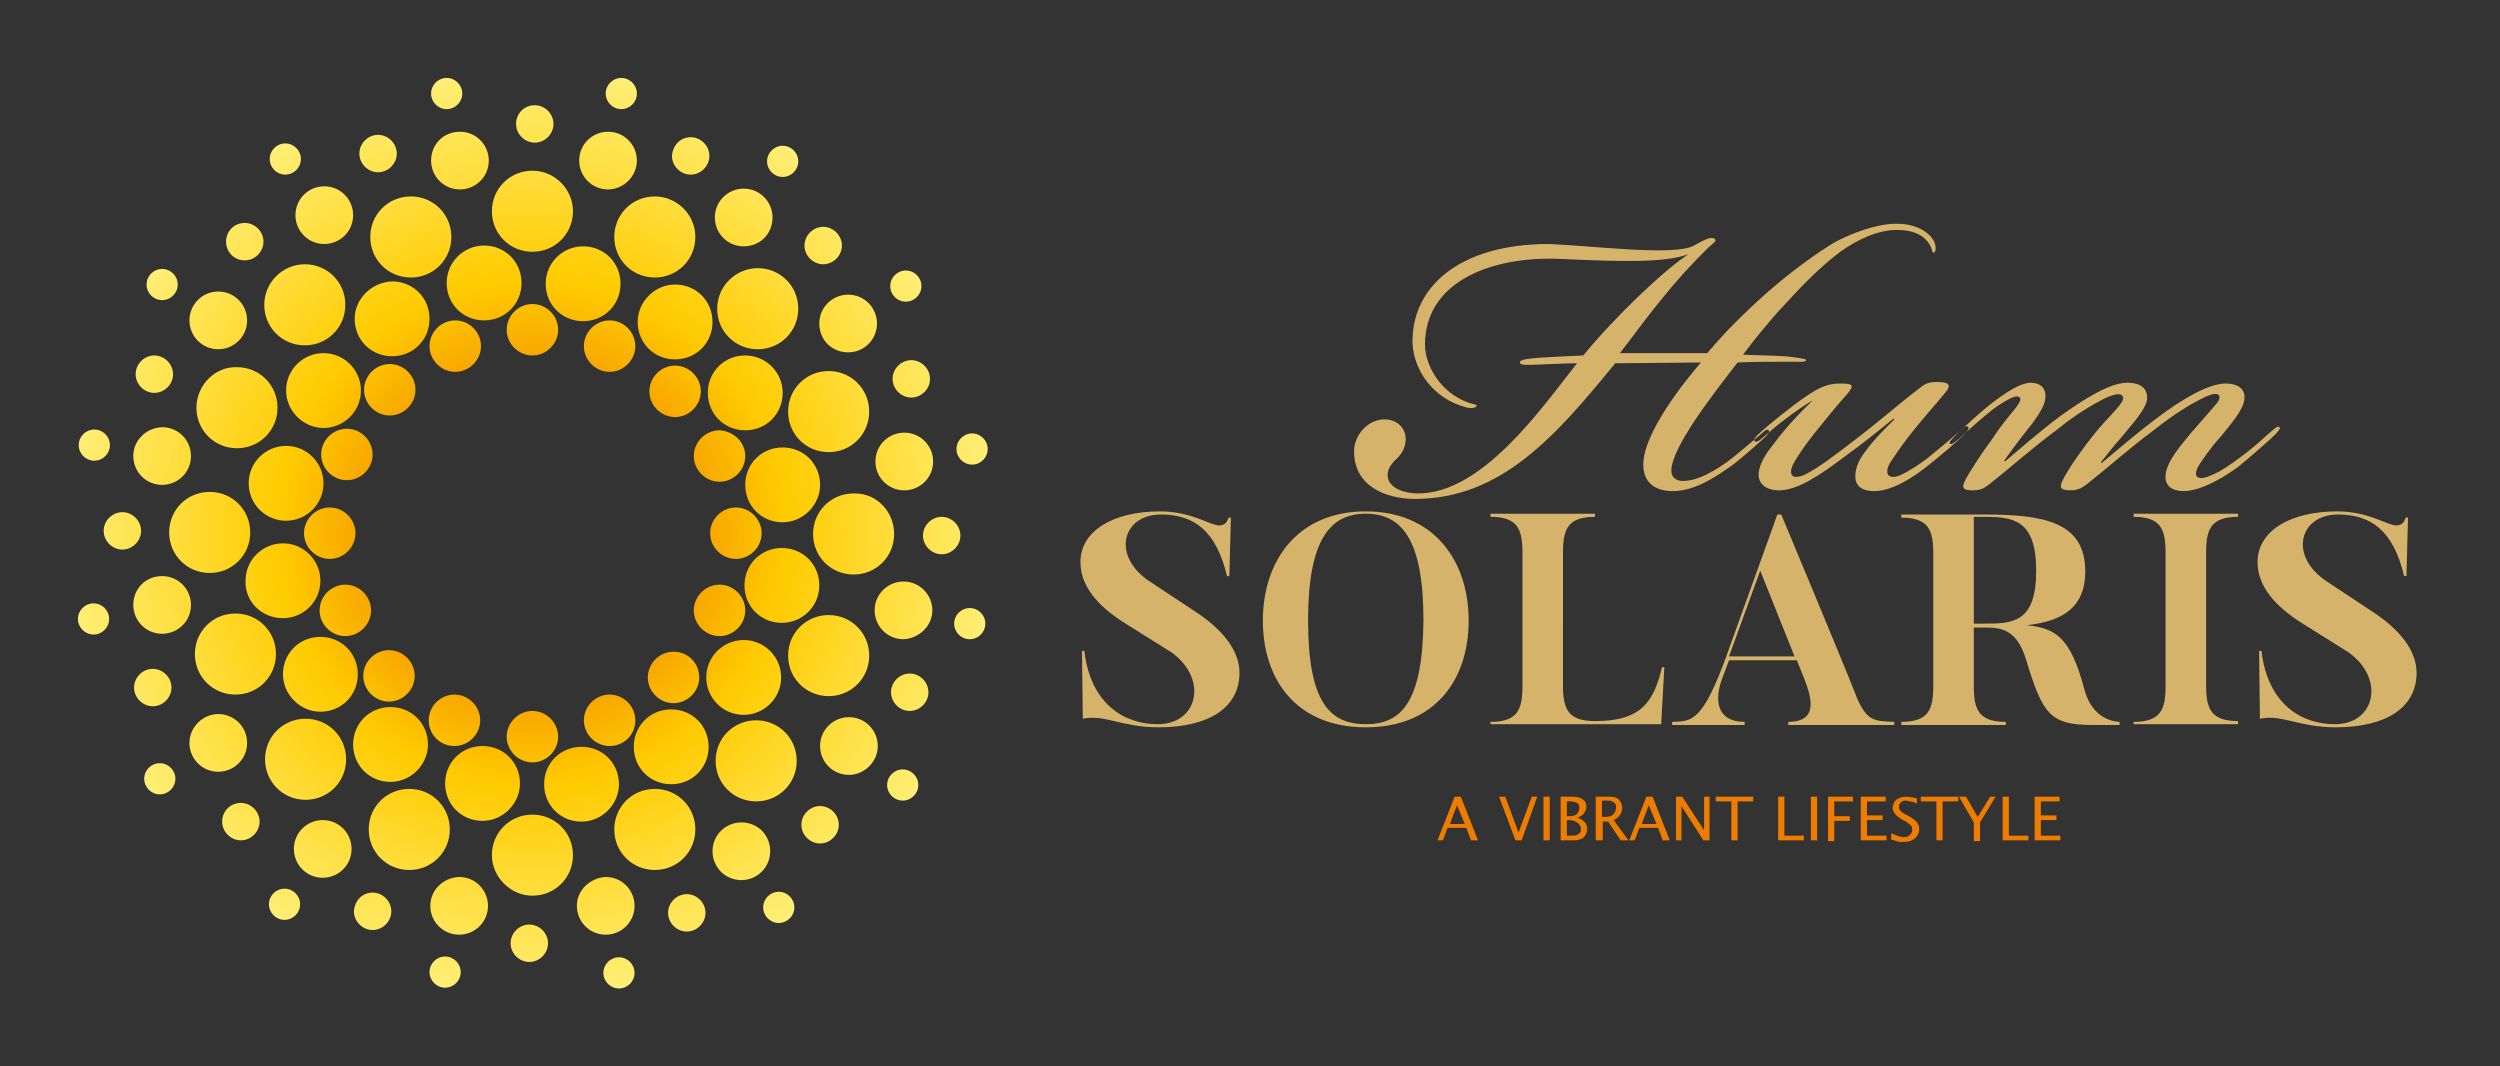 <?xml version="1.0" encoding="utf-8"?>
<!-- Generator: Adobe Illustrator 28.0.0, SVG Export Plug-In . SVG Version: 6.00 Build 0)  -->
<svg version="1.1" id="Layer_1" xmlns="http://www.w3.org/2000/svg" xmlns:xlink="http://www.w3.org/1999/xlink" x="0px" y="0px"
	 viewBox="0 0 320.7 136.8" style="enable-background:new 0 0 320.7 136.8;" xml:space="preserve">
<rect x="0" y="0" width="320.7" height="136.8" fill="#333333" stroke="none"/>
<style type="text/css">
	.st0{fill-rule:evenodd;clip-rule:evenodd;fill:#EE7C00;}
	.st1{fill-rule:evenodd;clip-rule:evenodd;fill:#D6B36A;}
	.st2{fill-rule:evenodd;clip-rule:evenodd;fill:url(#SVGID_1_);}
</style>
<g>
	<g>
		<path class="st0" d="M184.4,107.8l2.2-5.6h0.8l2.2,5.6h-0.9l-0.6-1.6h-2.4l-0.6,1.6H184.4L184.4,107.8z M186,105.7h1.9l-1-2.4
			L186,105.7L186,105.7z M194.4,107.8l-2.1-5.6h0.8l1.7,4.6l1.7-4.6h0.7l-2,5.6H194.4L194.4,107.8z M198,107.8v-5.6h0.8v5.6H198
			L198,107.8z M200.2,107.8v-5.6h1.5c0.6,0,1.1,0.1,1.4,0.4c0.3,0.2,0.4,0.5,0.4,0.9c0,0.3-0.1,0.5-0.3,0.8
			c-0.2,0.3-0.5,0.5-0.9,0.6c0.4,0.1,0.6,0.2,0.8,0.4c0.2,0.1,0.3,0.3,0.4,0.5c0.1,0.2,0.1,0.4,0.1,0.6c0,0.3-0.1,0.5-0.2,0.7
			c-0.1,0.2-0.3,0.4-0.5,0.5c-0.2,0.1-0.6,0.2-1,0.2H200.2L200.2,107.8z M201,107.2h0.2c0.6,0,0.9,0,1.1-0.1
			c0.2-0.1,0.3-0.2,0.4-0.3c0.1-0.1,0.1-0.3,0.1-0.5c0-0.3-0.2-0.6-0.5-0.8c-0.3-0.2-0.7-0.3-1.1-0.3H201V107.2L201,107.2z
			 M201,104.7h0.3c0.5,0,0.8-0.1,1-0.3c0.2-0.2,0.3-0.5,0.3-0.8c0-0.3-0.1-0.5-0.3-0.6c-0.2-0.1-0.5-0.2-1-0.2H201V104.7L201,104.7z
			 M204.7,107.8v-5.6h1.7c0.6,0,1.1,0.1,1.3,0.4c0.2,0.3,0.4,0.6,0.4,1c0,0.2,0,0.4-0.1,0.6c-0.1,0.2-0.2,0.4-0.4,0.6
			c-0.2,0.2-0.4,0.3-0.6,0.4l1.9,2.6h-1l-1.6-2.4h-0.7v2.4H204.7L204.7,107.8z M205.5,104.8h0.3c0.6,0,1-0.1,1.2-0.4
			c0.2-0.2,0.3-0.5,0.3-0.8c0-0.2,0-0.3-0.1-0.5c-0.1-0.1-0.2-0.2-0.4-0.3c-0.2-0.1-0.4-0.1-0.8-0.1h-0.5V104.8L205.5,104.8z
			 M209,107.8l2.2-5.6h0.8l2.2,5.6h-0.9l-0.6-1.6h-2.4l-0.6,1.6H209L209,107.8z M210.6,105.7h1.9l-1-2.4L210.6,105.7L210.6,105.7z
			 M215,107.8v-5.6h0.8l2.8,4.3v-4.3h0.7v5.6h-0.8l-2.8-4.4v4.4H215L215,107.8z M222.1,107.8v-5h-2v-0.6h4.8v0.6h-2v5H222.1
			L222.1,107.8z M228.1,107.8v-5.6h0.8v5h2.5v0.6H228.1L228.1,107.8z M232.3,107.8v-5.6h0.8v5.6H232.3L232.3,107.8z M234.5,107.8
			v-5.6h3.2v0.6h-2.4v1.9h2v0.6h-2v2.6H234.5L234.5,107.8z M238.7,107.8v-5.6h3.2v0.6h-2.4v1.8h2v0.6h-2v2h2.5v0.6H238.7
			L238.7,107.8z M242.6,107.7v-0.8c0.5,0.2,0.8,0.3,1,0.4c0.2,0,0.4,0.1,0.6,0.1c0.3,0,0.6-0.1,0.8-0.3c0.2-0.2,0.3-0.4,0.3-0.6
			c0-0.2,0-0.4-0.1-0.5c-0.1-0.2-0.3-0.3-0.7-0.6l-0.4-0.2c-0.5-0.3-0.9-0.6-1-0.8c-0.2-0.2-0.3-0.5-0.3-0.8c0-0.3,0.1-0.5,0.2-0.7
			c0.1-0.2,0.3-0.4,0.6-0.5c0.2-0.1,0.5-0.2,0.9-0.2c0.4,0,0.9,0.1,1.4,0.2v0.7c-0.4-0.2-0.7-0.3-0.9-0.3c-0.2,0-0.3-0.1-0.5-0.1
			c-0.3,0-0.6,0.1-0.7,0.3c-0.2,0.2-0.2,0.3-0.2,0.5c0,0.1,0,0.2,0.1,0.4c0.1,0.1,0.2,0.2,0.3,0.3c0.1,0.1,0.3,0.2,0.5,0.3l0.4,0.2
			c0.5,0.3,0.9,0.6,1,0.8c0.2,0.2,0.3,0.5,0.3,0.9c0,0.4-0.2,0.8-0.5,1.1c-0.3,0.3-0.8,0.5-1.5,0.5c-0.2,0-0.4,0-0.6,0
			C243.3,107.9,243,107.8,242.6,107.7L242.6,107.7z M248.4,107.8v-5h-2v-0.6h4.8v0.6h-2v5H248.4L248.4,107.8z M253.2,107.8v-2.3
			l-1.9-3.3h0.9l1.5,2.6l1.6-2.6h0.7l-2,3.3v2.4H253.2L253.2,107.8z M256.9,107.8v-5.6h0.8v5h2.5v0.6H256.9L256.9,107.8z M261,107.8
			v-5.6h3.2v0.6h-2.4v1.8h2v0.6h-2v2h2.5v0.6H261z"/>
		<path class="st1" d="M148.6,93.3c6.6,0,10.4-2.6,10.4-7c0-2.8-2.1-5.5-5.6-7.8l-5.9-3.9c-5-3.3-3.5-8.6,1.4-8.6
			c4.2,0,7.1,2,8.5,7.9h0.3l0.2-7.5h-0.3c-0.2,0.6-0.5,1-1.2,1c-1.2,0-3.5-1.8-7.6-1.8c-6,0-10.2,2.5-10.2,6.5c0,3,2.1,5.6,5.8,7.9
			l5.9,3.7c4.7,3.4,3.4,9.2-1.8,9.2c-4.3,0-8.6-2.6-9.4-9.4h-0.3l0.1,8.7C141.7,91.6,143.9,93.3,148.6,93.3L148.6,93.3z M175.2,93.3
			c8.8,0,13.2-6,13.2-13.7c0-7.6-4.4-14-13.2-14c-8.8,0-13.2,6.4-13.2,14C162,87.3,166.4,93.3,175.2,93.3L175.2,93.3z M175.2,92.9
			c-4.6,0-7.4-2.8-7.4-13.3c0-10.5,2.9-13.7,7.4-13.7c4.5,0,7.4,3.1,7.4,13.7C182.5,90.2,179.7,92.9,175.2,92.9L175.2,92.9z
			 M191.2,92.9h21.9l0.4-7.3h-0.3c-1.1,4.7-2.9,6.9-8.6,6.9c-3.5,0-4.1-1.6-4.1-4.6V70.9c0-3,0.6-4.6,4.1-4.6v-0.4h-13.4v0.4
			c3.5,0,4.1,1.6,4.1,4.6v17.1c0,3-0.6,4.6-4.1,4.6V92.9L191.2,92.9z M238.2,89.5c0,0-0.3-1-9.7-23.5H228l-6.3,17.5
			c-3.3,9.3-4.7,9-7.2,9.1v0.4h9.3v-0.4c-3.8,0-3.8-3.1-2.9-5.5l0.9-2.4h8.7l1,2.5c0.8,2.1,1.9,5.4-2.1,5.4v0.4H243v-0.4
			C240.4,92.5,239.5,92.5,238.2,89.5L238.2,89.5z M221.8,84.2l4-11l4.4,11H221.8L221.8,84.2z M267.4,88.5c-1.8-6.9-3.8-7.9-7.4-8.3
			c4.6-0.5,7.5-2.3,7.5-6.9c0-6.4-5.4-7.3-13-7.3h-10.6v0.4c3.5,0,4.1,1.6,4.1,4.6v17c0,3-0.6,4.6-4.1,4.6v0.4h13.4v-0.4
			c-3.5,0-4.1-1.6-4.1-4.6v-7.5h1.4c2.1,0,4.1,0.2,5.3,4.1c2.1,6.9,3,8.4,8.5,8.4h3.5v-0.4C270.1,92.5,268.2,91.4,267.4,88.5
			L267.4,88.5z M254.5,80h-1.3V66.3h1.3c3.7,0,6.7,0.3,6.7,6.9C261.2,79.9,258.2,80,254.5,80L254.5,80z M273.7,92.9h13.4v-0.4
			c-3.5,0-4.1-1.6-4.1-4.6V70.9c0-3,0.6-4.6,4.1-4.6v-0.4h-13.4v0.4c3.5,0,4.1,1.6,4.1,4.6v17.1c0,3-0.6,4.6-4.1,4.6V92.9
			L273.7,92.9z M299.6,93.3c6.6,0,10.4-2.6,10.4-7c0-2.8-2.1-5.5-5.6-7.8l-5.9-3.9c-5-3.3-3.5-8.6,1.4-8.6c4.2,0,7.1,2,8.5,7.9h0.3
			l0.2-7.5h-0.3c-0.2,0.6-0.5,1-1.2,1c-1.2,0-3.5-1.8-7.6-1.8c-6,0-10.2,2.5-10.2,6.5c0,3,2.1,5.6,5.8,7.9l5.9,3.7
			c4.7,3.4,3.4,9.2-1.8,9.2c-4.3,0-8.6-2.6-9.4-9.4h-0.3l0.1,8.7C292.7,91.6,294.9,93.3,299.6,93.3z"/>
		<path class="st1" d="M216.6,32.6c-3.2,2.1-9.4,8-13.5,13c-2.3,0.1-4.4,0.2-5.8,0.3c-1.1,0.1-2.2,0.2-2.3,0.5
			c-0.2,0.5,0.9,0.4,1.5,0.4c2.7-0.1,4.5-0.2,5.8-0.2c-4.5,5.7-12.1,16.7-20.4,16.7c-1.6,0-3.8-0.6-3.9-2.3c0-0.7,0.3-1.3,1-2
			c0.7-0.6,1.2-1.4,1.3-2.3c0.2-1.6-0.9-2.8-2.5-2.9c-2.3-0.1-4.1,2-4.1,4.1c0,4.5,4.1,6.1,7.8,6.1c11.1,0,18.1-8.1,25.7-17.4
			l11-0.1c-2,2.3-7.4,9-7.4,13.1c0,2.3,1.5,3.4,3.8,3.4c3.1,0,6.1-2.3,7.3-3.1c1.3-0.9,3.5-2.9,4.5-3.8c0.5-0.5,0.6-0.7,0.5-0.9
			c-0.2-0.2-0.5,0-0.9,0.4c-1.2,1-3.4,2.9-4.5,3.7c-2.4,1.7-4.2,2.4-5.6,2.4c-0.8,0-1.5-0.4-1.5-1.3c0-2.9,5-9.4,8.5-13.9
			c1.8-0.1,4.4-0.1,7.1-0.1c0.5,0,1.7,0.1,1.7-0.2c0-0.2-1.2-0.3-1.8-0.4c-1.4-0.2-4.2-0.2-6.3-0.3c1.1-1.5,3.4-4.4,5.5-6.6
			c3.1-3.4,5.1-5.2,7.1-6.7c2-1.4,4.6-2.7,7.1-2.7c2.5,0,3.8,0.9,4.4,2.2c0.2,0.5,0.2,0.8,0.4,0.7c0.2-0.1,0.3-0.5,0.1-1.2
			c-0.4-1.1-2-2.5-4.9-2.5c-2.6,0-5.7,1.2-7.8,2.3c-2.1,1.2-6.2,4.1-9.9,7.5c-3.8,3.5-5.3,5.3-6.6,6.8h-11.2
			c1.5-1.9,3.1-4.2,5.5-7.1c2-2.5,3.7-4.3,5.6-6.2c0.8-0.8,1.5-1.1,1-1.4c-0.5-0.3-1.5,0.3-2.6,0.9c-2.5,1.4-13.2,0-18.6-0.2
			C187,31.3,181,37,181.2,44.1c0.2,3.5,2.7,7,6.7,8.1c0.5,0.2,1.4,0.2,1.5-0.1c0.1-0.2-0.2-0.2-0.9-0.4c-3.8-1.3-5.7-4.9-5.7-7.5
			c0-7.8,8-11.3,17.1-11C208.3,33.6,213.7,33.7,216.6,32.6L216.6,32.6z M232.5,51.4c-0.5,0.2-2.2,1.4-3.4,2.3
			c-1.2,0.9-2,1.6-2.8,2.3c-0.6,0.5-0.9,0.8-1.2,0.6c-0.2-0.2,0-0.5,0.9-1.3c0.9-0.8,3.7-3.1,5.6-4.4c2-1.4,3.1-1.7,4.5-1.7
			c1.6,0,1.8,0.2,0.9,1.3c-1,1.1-2.5,2.9-4.1,4.9c-1.3,1.6-2.5,3.4-2.9,4.2c-0.3,0.6-0.3,1.2-0.1,1.4c0.3,0.3,1,0.2,1.8-0.2
			c1.7-0.9,3.4-2.2,5.9-4.1c3.8-2.9,6-4.9,8.5-6.8c0.6-0.5,1.1-0.9,2.3-0.9c1.3,0,2.1,0.2,1.2,1.3c-1.4,1.7-2.6,3-4.2,5
			c-1.3,1.6-2.3,3.1-2.9,4c-0.5,0.8-0.5,1.5-0.2,1.7c0.4,0.3,1,0.2,1.8-0.2c0.8-0.4,2.3-1.3,3.5-2.3c1.6-1.3,2.9-2.4,3.8-3.2
			c0.5-0.5,0.9-0.8,1.1-0.5c0.2,0.2-0.4,0.8-0.6,1c-0.9,0.9-2.9,2.6-4.8,4.1c-1.4,1.1-4.2,3.1-6.7,3.1c-1.6,0-2.4-0.7-2.4-1.9
			c0-1.1,0.5-2.2,1.3-3.2c0.9-1.3,2.3-2.7,3.7-4.1l-0.1-0.1c-1.6,1.3-4.2,3.4-6.3,4.9c-3.2,2.4-6,4.3-8.4,4.3
			c-1.6,0-2.7-0.8-2.6-2.2c0.1-1.1,0.8-2.3,1.5-3.2C228.5,55.6,230.1,53.7,232.5,51.4L232.5,51.4z M255.4,51.8
			c-1.4,1.1-3.1,2.7-4.1,3.6c-0.9,0.9-1.3,1.3-1.2,1.5c0.2,0.2,0.5,0,1.3-0.7c1.1-1,2.3-2.1,3.4-3c0.9-0.8,2.1-1.6,3.1-2.1
			c0.5-0.2,0.9-0.4,1.2-0.1c0.2,0.2,0,0.6-0.5,1.3c-0.9,1.1-2,2.4-3.1,4.1c-1.2,1.6-2.9,4.2-3.4,5.2c-0.6,1.1-0.1,1.3,1,1.3
			c0.9,0,1.3-0.2,2-0.7c3.4-2.7,5.3-4.5,8.8-7.1c2.3-1.9,4.7-3.3,6.1-4c0.9-0.4,1.5-0.6,2-0.5c0.5,0.2,0.4,0.7,0.1,1.1
			c-0.5,0.8-2,2.2-3.3,3.8c-1.4,1.7-3.4,4.5-4.2,6.1c-0.5,1-0.2,1.3,1,1.3c0.8,0,1.3-0.2,2-0.7c3.4-2.7,5.3-4.5,8.8-7.1
			c2.5-2,4.7-3.3,6.1-4c0.8-0.4,1.6-0.7,2-0.5c0.4,0.2,0.2,0.7-0.1,1.1c-1,1.2-2.1,2.4-3.3,3.8c-1.3,1.6-3.2,3.7-3.3,5.5
			c-0.1,1.3,0.8,2,2.3,2c2.4,0,5.5-2,7-3.1c1.6-1.3,4-3.4,4.7-4.1c0.5-0.5,0.8-0.9,0.6-1c-0.2-0.2-0.5,0.1-1,0.5
			c-0.9,0.8-2.4,2.2-3.8,3.2c-1.7,1.3-2.8,2-3.8,2.4c-0.6,0.3-1.5,0.6-1.9,0.3c-0.3-0.2-0.3-0.8,0.3-1.7c0.5-0.7,1.3-2,2.6-3.4
			c1.3-1.6,2.9-3.4,3.1-4.8c0.2-1.3-0.7-2.1-2.4-2.1c-2.3,0-5.8,2.2-8.5,4.2c-2.7,2-5.6,4.5-7.4,6l-0.1-0.1c0.7-0.9,1.5-1.9,2.8-3.4
			c1.3-1.6,2.8-3.2,3.1-4.5c0.2-1.3-0.5-2.3-2.5-2.3c-2.3,0-5.7,2.2-8.5,4.2c-2.7,2-5.3,4.3-7.2,5.9l-0.1-0.1
			c0.9-1.3,2.5-3.4,3.7-4.9c1-1.4,1.6-2.4,1.6-3.4c0-0.9-0.5-1.7-2-1.7C259.1,49.2,257.5,50.2,255.4,51.8z"/>
	</g>
	<radialGradient id="SVGID_1_" cx="68.351" cy="68.421" r="61.177" gradientUnits="userSpaceOnUse">
		<stop  offset="0" style="stop-color:#F9BC00"/>
		<stop  offset="0.21" style="stop-color:#F08400"/>
		<stop  offset="0.53" style="stop-color:#FFCB00"/>
		<stop  offset="1" style="stop-color:#FFF17E"/>
	</radialGradient>
	<path class="st2" d="M117.8,100.7c0-1.1-0.9-2-2-2c-1.1,0-2,0.9-2,2c0,1.1,0.9,2,2,2C116.9,102.7,117.8,101.8,117.8,100.7
		L117.8,100.7z M126.4,80c0-1.1-0.9-2-2-2c-1.1,0-2,0.9-2,2c0,1.1,0.9,2,2,2C125.5,82,126.4,81.1,126.4,80L126.4,80z M118.2,36.7
		c0,1.1-0.9,2-2,2c-1.1,0-2-0.9-2-2c0-1.1,0.9-2,2-2C117.3,34.7,118.2,35.6,118.2,36.7L118.2,36.7z M126.7,57.6c0,1.1-0.9,2-2,2
		c-1.1,0-2-0.9-2-2c0-1.1,0.9-2,2-2C125.8,55.6,126.7,56.5,126.7,57.6L126.7,57.6z M99.9,118.4c-1.1,0-2-0.9-2-2c0-1.1,0.9-2,2-2
		c1.1,0,2,0.9,2,2C101.9,117.5,101,118.4,99.9,118.4L99.9,118.4z M79.4,126.8c-1.1,0-2-0.9-2-2c0-1.1,0.9-2,2-2c1.1,0,2,0.9,2,2
		C81.4,125.9,80.5,126.8,79.4,126.8L79.4,126.8z M36.5,118c1.1,0,2-0.9,2-2c0-1.1-0.9-2-2-2c-1.1,0-2,0.9-2,2
		C34.5,117.1,35.4,118,36.5,118L36.5,118z M57.1,126.7c1.1,0,2-0.9,2-2c0-1.1-0.9-2-2-2c-1.1,0-2,0.9-2,2
		C55.1,125.8,56,126.7,57.1,126.7L57.1,126.7z M18.5,99.9c0-1.1,0.9-2,2-2c1.1,0,2,0.9,2,2c0,1.1-0.9,2-2,2
		C19.4,101.9,18.5,101,18.5,99.9L18.5,99.9z M10,79.4c0-1.1,0.9-2,2-2s2,0.9,2,2c0,1.1-0.9,2-2,2S10,80.5,10,79.4L10,79.4z
		 M18.8,36.5c0,1.1,0.9,2,2,2c1.1,0,2-0.9,2-2c0-1.1-0.9-2-2-2C19.7,34.5,18.8,35.4,18.8,36.5L18.8,36.5z M10.1,57.1
		c0,1.1,0.9,2,2,2c1.1,0,2-0.9,2-2c0-1.1-0.9-2-2-2C11,55.1,10.1,56,10.1,57.1L10.1,57.1z M31.4,28.6c1.3,0,2.4,1.1,2.4,2.4
		c0,1.3-1.1,2.4-2.4,2.4C30,33.4,29,32.3,29,31C29,29.7,30,28.6,31.4,28.6L31.4,28.6z M19.8,45.6c1.3,0,2.4,1.1,2.4,2.4
		c0,1.3-1.1,2.4-2.4,2.4c-1.3,0-2.4-1.1-2.4-2.4C17.4,46.7,18.5,45.6,19.8,45.6L19.8,45.6z M15.7,65.7c1.3,0,2.4,1.1,2.4,2.4
		c0,1.3-1.1,2.4-2.4,2.4c-1.3,0-2.4-1.1-2.4-2.4C13.3,66.8,14.4,65.7,15.7,65.7L15.7,65.7z M19.6,85.8c1.3,0,2.4,1.1,2.4,2.4
		c0,1.3-1.1,2.4-2.4,2.4c-1.3,0-2.4-1.1-2.4-2.4C17.2,86.9,18.3,85.8,19.6,85.8L19.6,85.8z M30.9,103c1.3,0,2.4,1.1,2.4,2.4
		c0,1.3-1.1,2.4-2.4,2.4s-2.4-1.1-2.4-2.4C28.5,104,29.6,103,30.9,103L30.9,103z M47.8,114.5c1.3,0,2.4,1.1,2.4,2.4
		c0,1.3-1.1,2.4-2.4,2.4c-1.3,0-2.4-1.1-2.4-2.4C45.5,115.5,46.5,114.5,47.8,114.5L47.8,114.5z M67.9,118.6c1.3,0,2.4,1.1,2.4,2.4
		c0,1.3-1.1,2.4-2.4,2.4s-2.4-1.1-2.4-2.4C65.5,119.7,66.6,118.6,67.9,118.6L67.9,118.6z M88.1,114.7c1.3,0,2.4,1.1,2.4,2.4
		c0,1.3-1.1,2.4-2.4,2.4c-1.3,0-2.4-1.1-2.4-2.4C85.7,115.8,86.8,114.7,88.1,114.7L88.1,114.7z M105.2,103.4c1.3,0,2.4,1.1,2.4,2.4
		c0,1.3-1.1,2.4-2.4,2.4c-1.3,0-2.4-1.1-2.4-2.4C102.8,104.5,103.9,103.4,105.2,103.4L105.2,103.4z M116.7,86.4
		c1.3,0,2.4,1.1,2.4,2.4c0,1.3-1.1,2.4-2.4,2.4c-1.3,0-2.4-1.1-2.4-2.4C114.3,87.5,115.4,86.4,116.7,86.4L116.7,86.4z M120.8,66.3
		c1.3,0,2.4,1.1,2.4,2.4c0,1.3-1.1,2.4-2.4,2.4c-1.3,0-2.4-1.1-2.4-2.4C118.4,67.4,119.5,66.3,120.8,66.3L120.8,66.3z M116.9,46.2
		c1.3,0,2.4,1.1,2.4,2.4c0,1.3-1.1,2.4-2.4,2.4c-1.3,0-2.4-1.1-2.4-2.4C114.5,47.3,115.6,46.2,116.9,46.2L116.9,46.2z M105.6,29.1
		c1.3,0,2.4,1.1,2.4,2.4c0,1.3-1.1,2.4-2.4,2.4c-1.3,0-2.4-1.1-2.4-2.4C103.2,30.2,104.3,29.1,105.6,29.1L105.6,29.1z M88.6,17.6
		c1.3,0,2.4,1.1,2.4,2.4c0,1.3-1.1,2.4-2.4,2.4c-1.3,0-2.4-1.1-2.4-2.4C86.3,18.6,87.3,17.6,88.6,17.6L88.6,17.6z M100.4,18.7
		c-1.1,0-2,0.9-2,2c0,1.1,0.9,2,2,2c1.1,0,2-0.9,2-2C102.4,19.6,101.5,18.7,100.4,18.7L100.4,18.7z M79.7,10c-1.1,0-2,0.9-2,2
		c0,1.1,0.9,2,2,2c1.1,0,2-0.9,2-2C81.7,10.9,80.8,10,79.7,10L79.7,10z M119.6,78.3c0-2-1.6-3.7-3.7-3.7c-2,0-3.7,1.6-3.7,3.7
		c0,2,1.6,3.7,3.7,3.7C117.9,81.9,119.6,80.3,119.6,78.3L119.6,78.3z M112.6,95.7c0-2-1.6-3.7-3.7-3.7c-2,0-3.7,1.6-3.7,3.7
		c0,2,1.6,3.7,3.7,3.7C110.9,99.4,112.6,97.7,112.6,95.7L112.6,95.7z M119.7,59.2c0-2-1.6-3.7-3.7-3.7c-2,0-3.7,1.6-3.7,3.7
		c0,2,1.6,3.7,3.7,3.7C118,62.9,119.7,61.3,119.7,59.2L119.7,59.2z M112.5,41.5c0-2-1.6-3.7-3.7-3.7c-2,0-3.7,1.6-3.7,3.7
		s1.6,3.7,3.7,3.7C110.9,45.2,112.5,43.5,112.5,41.5L112.5,41.5z M99.1,27.9c0-2-1.6-3.7-3.7-3.7c-2,0-3.7,1.6-3.7,3.7
		c0,2,1.6,3.7,3.7,3.7C97.5,31.6,99.1,30,99.1,27.9L99.1,27.9z M81.7,20.6c0-2-1.6-3.7-3.7-3.7c-2,0-3.7,1.6-3.7,3.7
		c0,2,1.6,3.7,3.7,3.7C80,24.3,81.7,22.6,81.7,20.6L81.7,20.6z M17.1,58.5c0,2,1.6,3.7,3.7,3.7c2,0,3.7-1.6,3.7-3.7
		c0-2-1.6-3.7-3.7-3.7C18.7,54.9,17.1,56.5,17.1,58.5L17.1,58.5z M24.3,41.1c0,2,1.6,3.7,3.7,3.7c2,0,3.7-1.6,3.7-3.7
		c0-2-1.6-3.7-3.7-3.7C25.9,37.4,24.3,39.1,24.3,41.1L24.3,41.1z M17.1,77.6c0,2,1.6,3.7,3.7,3.7c2,0,3.7-1.6,3.7-3.7
		c0-2-1.6-3.7-3.7-3.7C18.7,73.9,17.1,75.5,17.1,77.6L17.1,77.6z M24.3,95.3c0,2,1.6,3.7,3.7,3.7c2,0,3.7-1.6,3.7-3.7
		S30,91.6,28,91.6C26,91.6,24.3,93.3,24.3,95.3L24.3,95.3z M37.7,108.9c0,2,1.6,3.7,3.7,3.7c2,0,3.7-1.6,3.7-3.7
		c0-2-1.6-3.7-3.7-3.7C39.4,105.2,37.7,106.8,37.7,108.9L37.7,108.9z M55.2,116.2c0,2,1.6,3.7,3.7,3.7c2,0,3.7-1.6,3.7-3.7
		c0-2-1.6-3.7-3.7-3.7C56.8,112.6,55.2,114.2,55.2,116.2L55.2,116.2z M37.9,27.6c0,2,1.6,3.7,3.7,3.7c2,0,3.7-1.6,3.7-3.7
		c0-2-1.6-3.7-3.7-3.7C39.5,23.9,37.9,25.6,37.9,27.6L37.9,27.6z M55.3,20.6c0,2,1.6,3.7,3.7,3.7c2,0,3.7-1.6,3.7-3.7
		c0-2-1.6-3.7-3.7-3.7C56.9,16.9,55.3,18.5,55.3,20.6L55.3,20.6z M74,116.2c0,2,1.6,3.7,3.7,3.7c2,0,3.7-1.6,3.7-3.7
		c0-2-1.6-3.7-3.7-3.7C75.7,112.6,74,114.2,74,116.2L74,116.2z M91.4,109.2c0,2,1.6,3.7,3.7,3.7c2,0,3.7-1.6,3.7-3.7
		s-1.6-3.7-3.7-3.7C93.1,105.5,91.4,107.1,91.4,109.2L91.4,109.2z M25.2,52.3c0,2.9,2.3,5.2,5.2,5.2c2.9,0,5.2-2.3,5.2-5.2
		c0-2.9-2.3-5.2-5.2-5.2C27.6,47,25.2,49.4,25.2,52.3L25.2,52.3z M21.7,68.3c0,2.9,2.3,5.2,5.2,5.2c2.9,0,5.2-2.3,5.2-5.2
		s-2.3-5.2-5.2-5.2C24,63.1,21.7,65.4,21.7,68.3L21.7,68.3z M25,83.9c0,2.9,2.3,5.2,5.2,5.2s5.2-2.3,5.2-5.2s-2.3-5.2-5.2-5.2
		S25,81,25,83.9L25,83.9z M33.9,39.1c0,2.9,2.3,5.2,5.2,5.2c2.9,0,5.2-2.3,5.2-5.2c0-2.9-2.3-5.2-5.2-5.2
		C36.3,33.9,33.9,36.2,33.9,39.1L33.9,39.1z M52.5,111.6c2.9,0,5.2-2.3,5.2-5.2c0-2.9-2.3-5.2-5.2-5.2c-2.9,0-5.2,2.3-5.2,5.2
		C47.3,109.3,49.6,111.6,52.5,111.6L52.5,111.6z M68.3,114.9c2.9,0,5.2-2.3,5.2-5.2c0-2.9-2.3-5.2-5.2-5.2c-2.9,0-5.2,2.3-5.2,5.2
		C63.1,112.5,65.5,114.9,68.3,114.9L68.3,114.9z M84,111.6c2.9,0,5.2-2.3,5.2-5.2c0-2.9-2.3-5.2-5.2-5.2c-2.9,0-5.2,2.3-5.2,5.2
		C78.8,109.3,81.1,111.6,84,111.6L84,111.6z M39.2,102.6c2.9,0,5.2-2.3,5.2-5.2s-2.3-5.2-5.2-5.2c-2.9,0-5.2,2.3-5.2,5.2
		S36.3,102.6,39.2,102.6L39.2,102.6z M111.5,52.8c0,2.9-2.3,5.2-5.2,5.2c-2.9,0-5.2-2.3-5.2-5.2c0-2.9,2.3-5.2,5.2-5.2
		C109.2,47.6,111.5,49.9,111.5,52.8L111.5,52.8z M114.7,68.5c0,2.9-2.3,5.2-5.2,5.2c-2.9,0-5.2-2.3-5.2-5.2c0-2.9,2.3-5.2,5.2-5.2
		C112.4,63.2,114.7,65.6,114.7,68.5L114.7,68.5z M111.5,84.1c0,2.9-2.3,5.2-5.2,5.2c-2.9,0-5.2-2.3-5.2-5.2c0-2.9,2.3-5.2,5.2-5.2
		C109.2,78.9,111.5,81.2,111.5,84.1L111.5,84.1z M102.2,97.6c0,2.9-2.3,5.2-5.2,5.2c-2.9,0-5.2-2.3-5.2-5.2c0-2.9,2.3-5.2,5.2-5.2
		C99.9,92.4,102.2,94.7,102.2,97.6L102.2,97.6z M31.9,62c0-2.7,2.2-4.8,4.8-4.8c2.7,0,4.8,2.2,4.8,4.8c0,2.7-2.2,4.8-4.8,4.8
		C34,66.8,31.9,64.6,31.9,62L31.9,62z M36.7,50.1c0-2.7,2.2-4.8,4.8-4.8c2.7,0,4.8,2.2,4.8,4.8c0,2.7-2.2,4.8-4.8,4.8
		C38.9,54.9,36.7,52.7,36.7,50.1L36.7,50.1z M45.5,40.9c0,2.7,2.1,4.8,4.8,4.8c2.7,0,4.8-2.1,4.8-4.8c0-2.7-2.1-4.8-4.8-4.8
		C47.7,36.2,45.5,38.3,45.5,40.9L45.5,40.9z M31.5,74.5c0-2.7,2.2-4.8,4.8-4.8c2.7,0,4.8,2.2,4.8,4.8c0,2.7-2.2,4.8-4.8,4.8
		C33.6,79.3,31.4,77.2,31.5,74.5L31.5,74.5z M61.9,105.3c-2.7,0-4.8-2.1-4.8-4.8c0-2.7,2.1-4.8,4.8-4.8c2.7,0,4.8,2.1,4.8,4.8
		C66.7,103.1,64.5,105.3,61.9,105.3L61.9,105.3z M50.1,100.3c-2.7,0-4.8-2.1-4.8-4.8c0-2.7,2.1-4.8,4.8-4.8c2.7,0,4.8,2.1,4.8,4.8
		C54.9,98.1,52.7,100.3,50.1,100.3L50.1,100.3z M41.1,91.3c2.7,0,4.8-2.1,4.8-4.8c0-2.7-2.1-4.8-4.8-4.8c-2.7,0-4.8,2.1-4.8,4.8
		C36.3,89.1,38.5,91.3,41.1,91.3L41.1,91.3z M74.6,105.4c-2.7,0-4.8-2.1-4.8-4.8c0-2.7,2.1-4.8,4.8-4.8c2.7,0,4.8,2.1,4.8,4.8
		C79.4,103.2,77.2,105.4,74.6,105.4L74.6,105.4z M105.1,75.1c0-2.7-2.1-4.8-4.8-4.8c-2.7,0-4.8,2.1-4.8,4.8c0,2.7,2.1,4.8,4.8,4.8
		C102.9,79.9,105.1,77.8,105.1,75.1L105.1,75.1z M100.2,86.9c0,2.7-2.2,4.8-4.8,4.8c-2.7,0-4.8-2.2-4.8-4.8c0-2.7,2.2-4.8,4.8-4.8
		C98,82.1,100.2,84.2,100.2,86.9L100.2,86.9z M90.9,95.8c0-2.7-2.1-4.8-4.8-4.8c-2.7,0-4.8,2.1-4.8,4.8c0,2.7,2.1,4.8,4.8,4.8
		C88.8,100.6,90.9,98.5,90.9,95.8L90.9,95.8z M105.2,62.2c0-2.7-2.1-4.8-4.8-4.8c-2.7,0-4.8,2.1-4.8,4.8c0,2.7,2.1,4.8,4.8,4.8
		C103,67,105.2,64.8,105.2,62.2L105.2,62.2z M74.8,31.6c2.7,0,4.8,2.1,4.8,4.8c0,2.7-2.1,4.8-4.8,4.8c-2.7,0-4.8-2.1-4.8-4.8
		C70,33.7,72.2,31.6,74.8,31.6L74.8,31.6z M86.6,36.5c2.7,0,4.8,2.1,4.8,4.8c0,2.7-2.1,4.8-4.8,4.8c-2.7,0-4.8-2.1-4.8-4.8
		C81.8,38.7,84,36.5,86.6,36.5L86.6,36.5z M95.6,45.6c-2.7,0-4.8,2.1-4.8,4.8c0,2.7,2.1,4.8,4.8,4.8c2.7,0,4.8-2.1,4.8-4.8
		C100.4,47.7,98.2,45.6,95.6,45.6L95.6,45.6z M62.1,31.5c2.7,0,4.8,2.1,4.8,4.8c0,2.7-2.1,4.8-4.8,4.8c-2.7,0-4.8-2.1-4.8-4.8
		C57.3,33.6,59.5,31.5,62.1,31.5L62.1,31.5z M41.2,58.3c0,1.8,1.5,3.3,3.3,3.3c1.8,0,3.3-1.5,3.3-3.3c0-1.8-1.5-3.3-3.3-3.3
		C42.7,55,41.2,56.5,41.2,58.3L41.2,58.3z M39,68.4c0,1.8,1.5,3.3,3.3,3.3c1.8,0,3.3-1.5,3.3-3.3c0-1.8-1.5-3.3-3.3-3.3
		C40.5,65.1,39,66.6,39,68.4L39,68.4z M41,78.3c0,1.8,1.5,3.3,3.3,3.3c1.8,0,3.3-1.5,3.3-3.3c0-1.8-1.5-3.3-3.3-3.3
		C42.5,75,41,76.5,41,78.3L41,78.3z M46.7,50c0,1.8,1.5,3.3,3.3,3.3c1.8,0,3.3-1.5,3.3-3.3c0-1.8-1.5-3.3-3.3-3.3
		C48.2,46.7,46.7,48.2,46.7,50L46.7,50z M58.3,95.7c1.8,0,3.3-1.5,3.3-3.3c0-1.8-1.5-3.3-3.3-3.3c-1.8,0-3.3,1.5-3.3,3.3
		C55,94.3,56.5,95.7,58.3,95.7L58.3,95.7z M68.3,97.8c1.8,0,3.3-1.5,3.3-3.3c0-1.8-1.5-3.3-3.3-3.3c-1.8,0-3.3,1.5-3.3,3.3
		C65,96.3,66.5,97.8,68.3,97.8L68.3,97.8z M78.2,95.7c-1.8,0-3.3-1.5-3.3-3.3c0-1.8,1.5-3.3,3.3-3.3c1.8,0,3.3,1.5,3.3,3.3
		C81.5,94.3,80,95.7,78.2,95.7L78.2,95.7z M49.9,90c1.8,0,3.3-1.5,3.3-3.3c0-1.8-1.5-3.3-3.3-3.3c-1.8,0-3.3,1.5-3.3,3.3
		C46.6,88.5,48.1,90,49.9,90L49.9,90z M95.6,58.5c0,1.8-1.5,3.3-3.3,3.3c-1.8,0-3.3-1.5-3.3-3.3c0-1.8,1.5-3.3,3.3-3.3
		C94.1,55.3,95.6,56.7,95.6,58.5L95.6,58.5z M97.7,68.4c0,1.8-1.5,3.3-3.3,3.3c-1.8,0-3.3-1.5-3.3-3.3c0-1.8,1.5-3.3,3.3-3.3
		C96.2,65.1,97.7,66.6,97.7,68.4L97.7,68.4z M95.6,78.3c0,1.8-1.5,3.3-3.3,3.3c-1.8,0-3.3-1.5-3.3-3.3c0-1.8,1.5-3.3,3.3-3.3
		C94.1,75,95.6,76.5,95.6,78.3L95.6,78.3z M89.7,86.9c0,1.8-1.5,3.3-3.3,3.3c-1.8,0-3.3-1.5-3.3-3.3s1.5-3.3,3.3-3.3
		C88.3,83.6,89.7,85.1,89.7,86.9L89.7,86.9z M58.4,41.1c1.8,0,3.3,1.5,3.3,3.3c0,1.8-1.5,3.3-3.3,3.3c-1.8,0-3.3-1.5-3.3-3.3
		C55.1,42.6,56.6,41.1,58.4,41.1L58.4,41.1z M68.3,39c-1.8,0-3.3,1.5-3.3,3.3c0,1.8,1.5,3.3,3.3,3.3c1.8,0,3.3-1.5,3.3-3.3
		C71.6,40.5,70.1,39,68.3,39L68.3,39z M78.2,41.1c-1.8,0-3.3,1.5-3.3,3.3c0,1.8,1.5,3.3,3.3,3.3c1.8,0,3.3-1.5,3.3-3.3
		C81.5,42.6,80,41.1,78.2,41.1L78.2,41.1z M86.6,46.9c1.8,0,3.3,1.5,3.3,3.3c0,1.8-1.5,3.3-3.3,3.3c-1.8,0-3.3-1.5-3.3-3.3
		C83.3,48.4,84.8,46.9,86.6,46.9L86.6,46.9z M52.7,25.2c-2.9,0-5.2,2.3-5.2,5.2s2.3,5.2,5.2,5.2c2.9,0,5.2-2.3,5.2-5.2
		S55.6,25.2,52.7,25.2L52.7,25.2z M68.3,21.9c-2.9,0-5.2,2.3-5.2,5.2c0,2.9,2.3,5.2,5.2,5.2c2.9,0,5.2-2.3,5.2-5.2
		C73.5,24.3,71.2,21.9,68.3,21.9L68.3,21.9z M84,25.2c-2.9,0-5.2,2.3-5.2,5.2s2.3,5.2,5.2,5.2c2.9,0,5.2-2.3,5.2-5.2
		S86.8,25.2,84,25.2L84,25.2z M97.2,34.4c2.9,0,5.2,2.3,5.2,5.2c0,2.9-2.3,5.2-5.2,5.2c-2.9,0-5.2-2.3-5.2-5.2
		C92,36.7,94.4,34.4,97.2,34.4L97.2,34.4z M36.6,18.4c1.1,0,2,0.9,2,2c0,1.1-0.9,2-2,2c-1.1,0-2-0.9-2-2
		C34.6,19.3,35.5,18.4,36.6,18.4L36.6,18.4z M57.3,10c1.1,0,2,0.9,2,2c0,1.1-0.9,2-2,2c-1.1,0-2-0.9-2-2C55.3,10.9,56.2,10,57.3,10
		L57.3,10z M48.5,17.3c1.3,0,2.4,1.1,2.4,2.4c0,1.3-1.1,2.4-2.4,2.4c-1.3,0-2.4-1.1-2.4-2.4C46.1,18.4,47.2,17.3,48.5,17.3
		L48.5,17.3z M68.6,13.5c1.3,0,2.4,1.1,2.4,2.4c0,1.3-1.1,2.4-2.4,2.4c-1.3,0-2.4-1.1-2.4-2.4C66.2,14.6,67.2,13.5,68.6,13.5
		L68.6,13.5z"/>
</g>
</svg>

